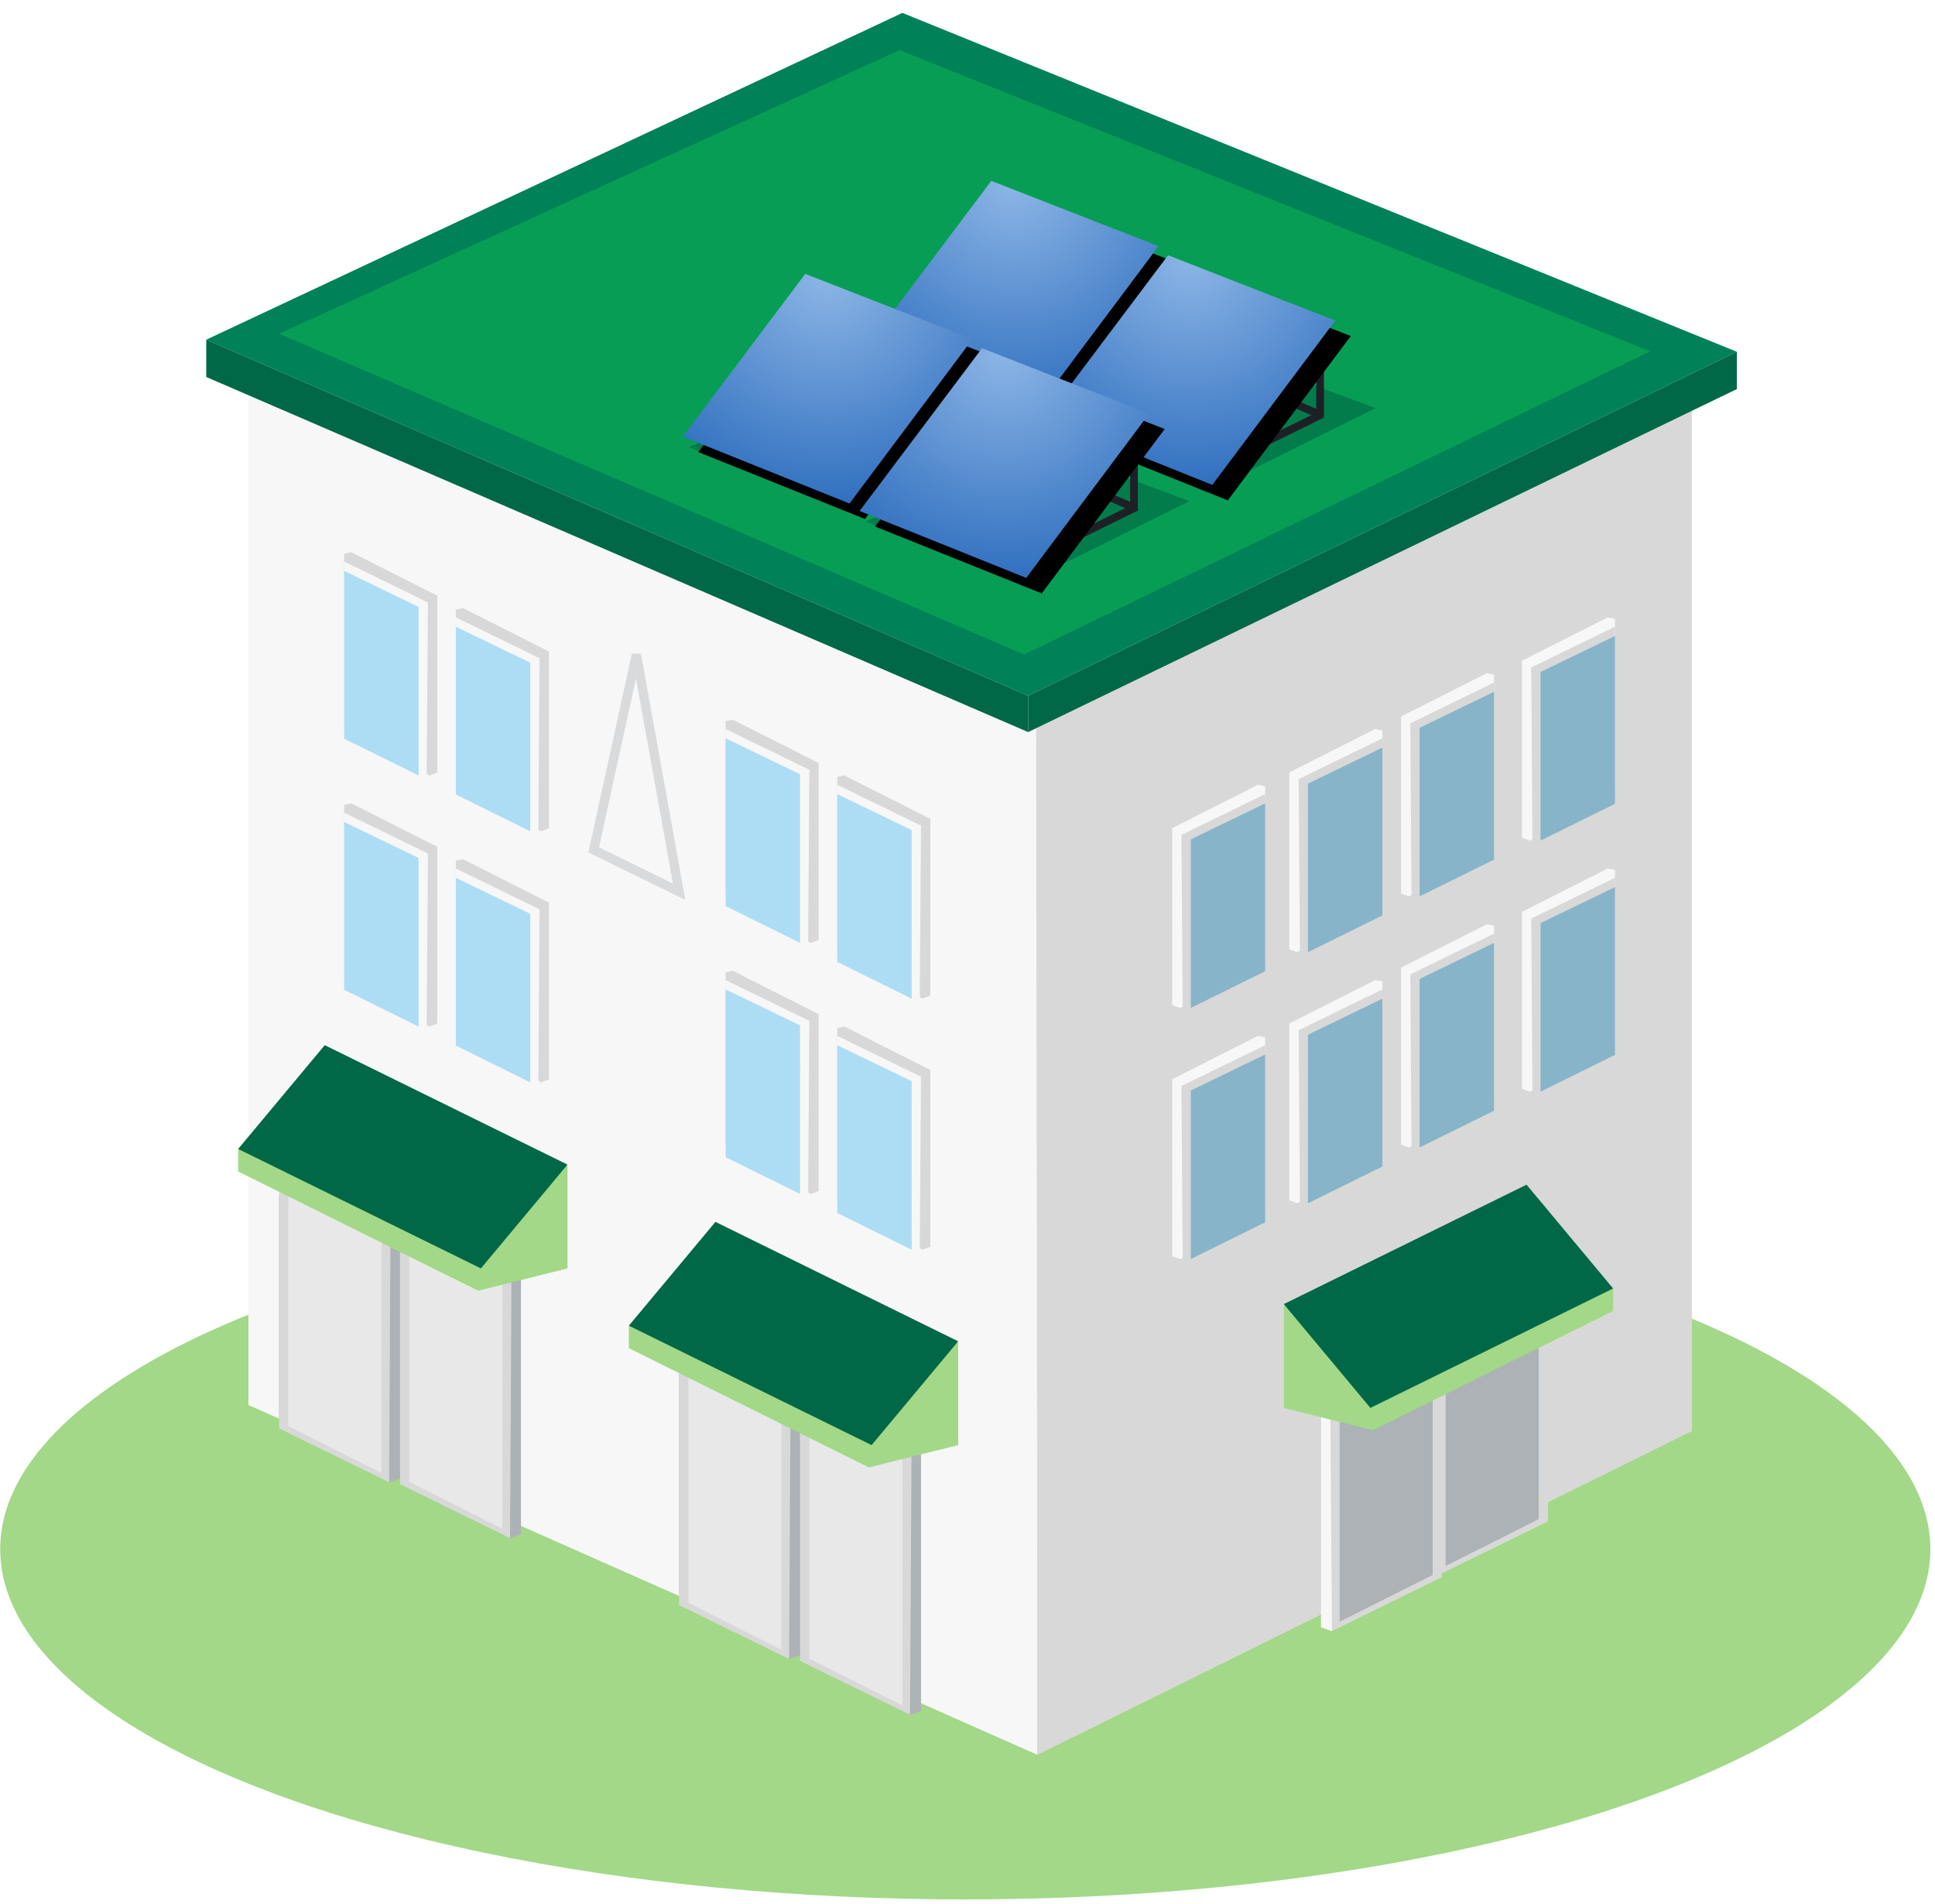 <?xml version="1.0" encoding="UTF-8"?>
<svg width="125px" height="123px" viewBox="0 0 125 123" version="1.1" xmlns="http://www.w3.org/2000/svg" xmlns:xlink="http://www.w3.org/1999/xlink">
    <title>Iso Plat</title>
    <defs>
        <radialGradient cx="50%" cy="0%" fx="50%" fy="0%" r="99.031%" gradientTransform="translate(0.5,0),scale(0.793,1),rotate(90),translate(-0.5,-0)" id="radialGradient-1">
            <stop stop-color="#8DB6E6" offset="0%"></stop>
            <stop stop-color="#3271C0" offset="100%"></stop>
        </radialGradient>
        <polygon id="path-2" points="7.908 0.037 18.71 4.255 10.767 14.873 0 10.549"></polygon>
        <filter x="-5.3%" y="-6.7%" width="121.4%" height="127.0%" filterUnits="objectBoundingBox" id="filter-3">
            <feOffset dx="1" dy="1" in="SourceAlpha" result="shadowOffsetOuter1"></feOffset>
            <feGaussianBlur stdDeviation="0.5" in="shadowOffsetOuter1" result="shadowBlurOuter1"></feGaussianBlur>
            <feColorMatrix values="0 0 0 0 0   0 0 0 0 0   0 0 0 0 0  0 0 0 0.187 0" type="matrix" in="shadowBlurOuter1"></feColorMatrix>
        </filter>
        <polygon id="path-4" points="7.908 0.037 18.71 4.255 10.767 14.873 0 10.549"></polygon>
        <filter x="-5.3%" y="-6.7%" width="121.4%" height="127.0%" filterUnits="objectBoundingBox" id="filter-5">
            <feOffset dx="1" dy="1" in="SourceAlpha" result="shadowOffsetOuter1"></feOffset>
            <feGaussianBlur stdDeviation="0.5" in="shadowOffsetOuter1" result="shadowBlurOuter1"></feGaussianBlur>
            <feColorMatrix values="0 0 0 0 0   0 0 0 0 0   0 0 0 0 0  0 0 0 0.187 0" type="matrix" in="shadowBlurOuter1"></feColorMatrix>
        </filter>
        <polygon id="path-6" points="7.908 0.037 18.71 4.255 10.767 14.873 0 10.549"></polygon>
        <filter x="-5.3%" y="-6.7%" width="121.4%" height="127.0%" filterUnits="objectBoundingBox" id="filter-7">
            <feOffset dx="1" dy="1" in="SourceAlpha" result="shadowOffsetOuter1"></feOffset>
            <feGaussianBlur stdDeviation="0.5" in="shadowOffsetOuter1" result="shadowBlurOuter1"></feGaussianBlur>
            <feColorMatrix values="0 0 0 0 0   0 0 0 0 0   0 0 0 0 0  0 0 0 0.187 0" type="matrix" in="shadowBlurOuter1"></feColorMatrix>
        </filter>
        <polygon id="path-8" points="7.908 0.037 18.71 4.255 10.767 14.873 0 10.549"></polygon>
        <filter x="-5.3%" y="-6.7%" width="121.4%" height="127.0%" filterUnits="objectBoundingBox" id="filter-9">
            <feOffset dx="1" dy="1" in="SourceAlpha" result="shadowOffsetOuter1"></feOffset>
            <feGaussianBlur stdDeviation="0.5" in="shadowOffsetOuter1" result="shadowBlurOuter1"></feGaussianBlur>
            <feColorMatrix values="0 0 0 0 0   0 0 0 0 0   0 0 0 0 0  0 0 0 0.187 0" type="matrix" in="shadowBlurOuter1"></feColorMatrix>
        </filter>
    </defs>
    <g id="UI-Kit" stroke="none" stroke-width="1" fill="none" fill-rule="evenodd">
        <g id="UI-KIT" transform="translate(-77, -5484)">
            <g id="ICONE_ILLUSTRATIONS" transform="translate(6, 4957)">
                <g id="-Inclinaison-toiture" transform="translate(42, 489)">
                    <g id="Iso-Plat" transform="translate(29, 13)">
                        <g id="Maison-Iso-45°" transform="translate(0, 25.833)">
                            <ellipse id="Sol" fill="#A2D887" cx="62.357" cy="99.245" rx="62.344" ry="22.625"></ellipse>
                            <g id="Maison" transform="translate(13.221, 0)">
                                <g id="Bati" transform="translate(2.829, 23.618)">
                                    <polygon id="Rectangle" fill="#F7F7F7" points="-6.83214169e-14 0 50.971 22.597 50.971 88.915 -6.83214169e-14 66.318"></polygon>
                                    <polygon id="Rectangle-Copy-7" fill="#D8D8D8" transform="translate(72.066, 45.492) scale(-1, 1) translate(-72.066, -45.492) " points="50.887 2.069 93.246 22.527 93.162 88.915 50.887 67.999"></polygon>
                                </g>
                                <g id="Toît">
                                    <polygon id="Rectangle-Copy-8" fill="#008158" points="45.072 -3.14039846e-14 98.977 21.891 53.198 44.113 0.103 21.111"></polygon>
                                    <polygon id="Rectangle-Copy-12" fill="#079D55" points="44.893 2.403 93.389 21.859 52.935 41.453 4.808 20.727"></polygon>
                                    <polygon id="Path-2" fill="#006847" points="98.977 24.301 98.977 21.891 53.198 44.113 53.198 46.46"></polygon>
                                    <polygon id="Path-2-Copy" fill="#006847" transform="translate(26.651, 33.786) scale(-1, 1) translate(-26.651, -33.786) " points="53.198 23.521 53.198 21.111 0.103 44.113 0.103 46.46"></polygon>
                                </g>
                                <g id="Panneaux" transform="translate(30.889, 10.814)">
                                    <g id="Panneaux-solaires-Copy-3" transform="translate(12.019, 0)">
                                        <polygon id="Rectangle" fill-opacity="0.61" fill="#006847" points="12.173 6.5 21.308 9.911 10.414 15.321 0.375 11.222"></polygon>
                                        <polyline id="Line" stroke="#1D2126" stroke-width="0.5" stroke-linecap="square" points="17.728 5.107 17.728 10.366 10.891 13.727"></polyline>
                                        <line x1="17.625" y1="10.297" x2="7.812" y2="6.008" id="Line-2" stroke="#1D2126" stroke-width="0.5" stroke-linecap="square"></line>
                                        <g id="Rectangle-Copy-8">
                                            <use fill="black" fill-opacity="1" filter="url(#filter-3)" xlink:href="#path-2"></use>
                                            <use fill="url(#radialGradient-1)" fill-rule="evenodd" xlink:href="#path-2"></use>
                                        </g>
                                    </g>
                                    <g id="Panneaux-solaires-Copy-4" transform="translate(0, 6.008)">
                                        <polygon id="Rectangle" fill-opacity="0.61" fill="#006847" points="12.173 6.5 21.308 9.911 10.414 15.321 0.375 11.222"></polygon>
                                        <polyline id="Line" stroke="#1D2126" stroke-width="0.5" stroke-linecap="square" points="17.728 5.107 17.728 10.366 10.891 13.727"></polyline>
                                        <line x1="17.625" y1="10.297" x2="7.812" y2="6.008" id="Line-2" stroke="#1D2126" stroke-width="0.5" stroke-linecap="square"></line>
                                        <g id="Rectangle-Copy-8">
                                            <use fill="black" fill-opacity="1" filter="url(#filter-5)" xlink:href="#path-4"></use>
                                            <use fill="url(#radialGradient-1)" fill-rule="evenodd" xlink:href="#path-4"></use>
                                        </g>
                                    </g>
                                    <g id="Panneaux-solaires-Copy-2" transform="translate(23.438, 4.806)">
                                        <polygon id="Rectangle" fill-opacity="0.61" fill="#006847" points="12.173 6.5 21.308 9.911 10.414 15.321 0.375 11.222"></polygon>
                                        <polyline id="Line" stroke="#1D2126" stroke-width="0.5" stroke-linecap="square" points="17.728 5.107 17.728 10.366 10.891 13.727"></polyline>
                                        <line x1="17.625" y1="10.297" x2="7.812" y2="6.008" id="Line-2" stroke="#1D2126" stroke-width="0.5" stroke-linecap="square"></line>
                                        <g id="Rectangle-Copy-8">
                                            <use fill="black" fill-opacity="1" filter="url(#filter-7)" xlink:href="#path-6"></use>
                                            <use fill="url(#radialGradient-1)" fill-rule="evenodd" xlink:href="#path-6"></use>
                                        </g>
                                    </g>
                                    <g id="Panneaux-solaires-Copy" transform="translate(11.418, 10.814)">
                                        <polygon id="Rectangle" fill-opacity="0.61" fill="#006847" points="12.173 6.5 21.308 9.911 10.414 15.321 0.375 11.222"></polygon>
                                        <polyline id="Line" stroke="#1D2126" stroke-width="0.5" stroke-linecap="square" points="17.728 5.107 17.728 10.366 10.891 13.727"></polyline>
                                        <line x1="17.625" y1="10.297" x2="7.812" y2="6.008" id="Line-2" stroke="#1D2126" stroke-width="0.5" stroke-linecap="square"></line>
                                        <g id="Rectangle-Copy-8">
                                            <use fill="black" fill-opacity="1" filter="url(#filter-9)" xlink:href="#path-8"></use>
                                            <use fill="url(#radialGradient-1)" fill-rule="evenodd" xlink:href="#path-8"></use>
                                        </g>
                                    </g>
                                </g>
                                <g id="Porte" transform="translate(78.966, 82.306)">
                                    <polygon id="Rectangle" fill="#F7F7F7" points="0 3.622 7.205 0 7.812 0.125 7.812 14.459 0.67 18.624 0 18.382"></polygon>
                                    <polygon id="Rectangle-Copy-9" fill="#D8D8D8" points="0.601 4.04 7.812 0.601 7.812 15.145 0.706 18.624"></polygon>
                                    <polygon id="Rectangle-Copy-10" fill="#ACB2B5" points="1.202 4.162 7.212 1.202 7.212 14.999 1.202 18.023"></polygon>
                                </g>
                                <g id="Porte-Copy-15" transform="translate(72.115, 85.911)">
                                    <polygon id="Rectangle" fill="#F7F7F7" points="0 3.622 7.205 0 7.812 0.125 7.812 14.459 0.67 18.624 0 18.382"></polygon>
                                    <polygon id="Rectangle-Copy-9" fill="#D8D8D8" points="0.601 4.04 7.812 0.601 7.812 15.145 0.706 18.624"></polygon>
                                    <polygon id="Rectangle-Copy-10" fill="#ACB2B5" points="1.202 4.162 7.212 1.202 7.212 14.999 1.202 18.023"></polygon>
                                </g>
                                <g id="Porte-Copy-18" transform="translate(42.268, 99.228) scale(-1, 1) translate(-42.268, -99.228) translate(38.261, 87.713)">
                                    <polygon id="Rectangle" fill="#ACB2B5" points="0 4.224 7.205 0.602 7.812 3.729 7.812 18.064 0.67 22.229 0 21.987"></polygon>
                                    <polygon id="Rectangle-Copy-9" fill="#D8D8D8" points="0.601 3.439 7.812 0 7.812 18.749 0.706 22.229"></polygon>
                                    <polygon id="Rectangle-Copy-10" fill="#E8E8E8" points="1.202 5.279 7.212 2.319 7.212 18.604 1.202 21.628"></polygon>
                                </g>
                                <g id="Porte-Copy-20" transform="translate(16.426, 87.813) scale(-1, 1) translate(-16.426, -87.813) translate(12.42, 76.298)">
                                    <polygon id="Rectangle" fill="#ACB2B5" points="0 4.224 7.205 0.602 7.812 3.729 7.812 18.064 0.67 22.229 0 21.987"></polygon>
                                    <polygon id="Rectangle-Copy-9" fill="#D8D8D8" points="0.601 3.439 7.812 0 7.812 18.749 0.706 22.229"></polygon>
                                    <polygon id="Rectangle-Copy-10" fill="#E8E8E8" points="1.202 5.279 7.212 2.319 7.212 18.604 1.202 21.628"></polygon>
                                </g>
                                <g id="Porte-Copy-19" transform="translate(34.455, 95.623) scale(-1, 1) translate(-34.455, -95.623) translate(30.449, 84.109)">
                                    <polygon id="Rectangle" fill="#ACB2B5" points="0 4.224 7.205 0.602 7.812 3.729 7.812 18.064 0.67 22.229 0 21.987"></polygon>
                                    <polygon id="Rectangle-Copy-9" fill="#D8D8D8" points="0.601 3.439 7.812 0 7.812 18.749 0.706 22.229"></polygon>
                                    <polygon id="Rectangle-Copy-10" fill="#E8E8E8" points="1.202 5.279 7.212 2.319 7.212 18.604 1.202 21.628"></polygon>
                                </g>
                                <g id="Porte-Copy-21" transform="translate(8.614, 84.209) scale(-1, 1) translate(-8.614, -84.209) translate(4.607, 72.694)">
                                    <polygon id="Rectangle" fill="#ACB2B5" points="0 4.224 7.205 0.602 7.812 3.729 7.812 18.064 0.67 22.229 0 21.987"></polygon>
                                    <polygon id="Rectangle-Copy-9" fill="#D8D8D8" points="0.601 3.439 7.812 0 7.812 18.749 0.706 22.229"></polygon>
                                    <polygon id="Rectangle-Copy-10" fill="#E8E8E8" points="1.202 5.279 7.212 2.319 7.212 18.604 1.202 21.628"></polygon>
                                </g>
                                <g id="Porte-Copy" transform="translate(62.5, 49.864)">
                                    <polygon id="Rectangle" fill="#F7F7F7" points="0 2.804 5.542 0 6.01 0.097 6.01 11.194 0.516 14.419 0 14.231"></polygon>
                                    <polygon id="Rectangle-Copy-9" fill="#D8D8D8" points="0.601 3.238 6.01 0.601 6.01 11.751 0.68 14.419"></polygon>
                                    <polygon id="Rectangle-Copy-10" fill="#88B4C9" points="1.202 3.528 6.01 1.202 6.01 12.043 1.202 14.419"></polygon>
                                </g>
                                <g id="Porte-Copy-9" transform="translate(43.87, 56.773) scale(-1, 1) translate(-43.87, -56.773) translate(40.865, 49.264)">
                                    <polygon id="Rectangle" fill="#D8D8D8" points="0 2.804 5.542 0 6.01 0.097 6.01 11.194 0.516 14.419 0 14.231"></polygon>
                                    <polygon id="Rectangle-Copy-9" fill="#F7F7F7" points="0.601 3.238 6.01 0.601 6.01 11.751 0.68 14.419"></polygon>
                                    <polygon id="Rectangle-Copy-10" fill="#ADDDF5" points="1.202 3.528 6.01 1.202 6.01 12.043 1.202 14.419"></polygon>
                                </g>
                                <g id="Porte-Copy-13" transform="translate(19.231, 45.959) scale(-1, 1) translate(-19.231, -45.959) translate(16.226, 38.45)">
                                    <polygon id="Rectangle" fill="#D8D8D8" points="0 2.804 5.542 0 6.01 0.097 6.01 11.194 0.516 14.419 0 14.231"></polygon>
                                    <polygon id="Rectangle-Copy-9" fill="#F7F7F7" points="0.601 3.238 6.01 0.601 6.01 11.751 0.68 14.419"></polygon>
                                    <polygon id="Rectangle-Copy-10" fill="#ADDDF5" points="1.202 3.528 6.01 1.202 6.01 12.043 1.202 14.419"></polygon>
                                </g>
                                <g id="Porte-Copy-11" transform="translate(36.659, 53.169) scale(-1, 1) translate(-36.659, -53.169) translate(33.654, 45.659)">
                                    <polygon id="Rectangle" fill="#D8D8D8" points="0 2.804 5.542 0 6.01 0.097 6.01 11.194 0.516 14.419 0 14.231"></polygon>
                                    <polygon id="Rectangle-Copy-9" fill="#F7F7F7" points="0.601 3.238 6.01 0.601 6.01 11.751 0.68 14.419"></polygon>
                                    <polygon id="Rectangle-Copy-10" fill="#ADDDF5" points="1.202 3.528 6.01 1.202 6.01 12.043 1.202 14.419"></polygon>
                                </g>
                                <g id="Porte-Copy-14" transform="translate(12.019, 42.355) scale(-1, 1) translate(-12.019, -42.355) translate(9.014, 34.845)">
                                    <polygon id="Rectangle" fill="#D8D8D8" points="0 2.804 5.542 0 6.01 0.097 6.01 11.194 0.516 14.419 0 14.231"></polygon>
                                    <polygon id="Rectangle-Copy-9" fill="#F7F7F7" points="0.601 3.238 6.01 0.601 6.01 11.751 0.68 14.419"></polygon>
                                    <polygon id="Rectangle-Copy-10" fill="#ADDDF5" points="1.202 3.528 6.01 1.202 6.01 12.043 1.202 14.419"></polygon>
                                </g>
                                <g id="Porte-Copy-10" transform="translate(43.87, 72.994) scale(-1, 1) translate(-43.87, -72.994) translate(40.865, 65.484)">
                                    <polygon id="Rectangle" fill="#D8D8D8" points="0 2.804 5.542 0 6.01 0.097 6.01 11.194 0.516 14.419 0 14.231"></polygon>
                                    <polygon id="Rectangle-Copy-9" fill="#F7F7F7" points="0.601 3.238 6.01 0.601 6.01 11.751 0.68 14.419"></polygon>
                                    <polygon id="Rectangle-Copy-10" fill="#ADDDF5" points="1.202 3.528 6.01 1.202 6.01 12.043 1.202 14.419"></polygon>
                                </g>
                                <g id="Porte-Copy-16" transform="translate(19.231, 62.18) scale(-1, 1) translate(-19.231, -62.18) translate(16.226, 54.671)">
                                    <polygon id="Rectangle" fill="#D8D8D8" points="0 2.804 5.542 0 6.01 0.097 6.01 11.194 0.516 14.419 0 14.231"></polygon>
                                    <polygon id="Rectangle-Copy-9" fill="#F7F7F7" points="0.601 3.238 6.01 0.601 6.01 11.751 0.68 14.419"></polygon>
                                    <polygon id="Rectangle-Copy-10" fill="#ADDDF5" points="1.202 3.528 6.01 1.202 6.01 12.043 1.202 14.419"></polygon>
                                </g>
                                <g id="Porte-Copy-12" transform="translate(36.659, 69.39) scale(-1, 1) translate(-36.659, -69.39) translate(33.654, 61.88)">
                                    <polygon id="Rectangle" fill="#D8D8D8" points="0 2.804 5.542 0 6.01 0.097 6.01 11.194 0.516 14.419 0 14.231"></polygon>
                                    <polygon id="Rectangle-Copy-9" fill="#F7F7F7" points="0.601 3.238 6.01 0.601 6.01 11.751 0.68 14.419"></polygon>
                                    <polygon id="Rectangle-Copy-10" fill="#ADDDF5" points="1.202 3.528 6.01 1.202 6.01 12.043 1.202 14.419"></polygon>
                                </g>
                                <g id="Porte-Copy-17" transform="translate(12.019, 58.576) scale(-1, 1) translate(-12.019, -58.576) translate(9.014, 51.066)">
                                    <polygon id="Rectangle" fill="#D8D8D8" points="0 2.804 5.542 0 6.01 0.097 6.01 11.194 0.516 14.419 0 14.231"></polygon>
                                    <polygon id="Rectangle-Copy-9" fill="#F7F7F7" points="0.601 3.238 6.01 0.601 6.01 11.751 0.68 14.419"></polygon>
                                    <polygon id="Rectangle-Copy-10" fill="#ADDDF5" points="1.202 3.528 6.01 1.202 6.01 12.043 1.202 14.419"></polygon>
                                </g>
                                <g id="Porte-Copy-4" transform="translate(62.5, 66.085)">
                                    <polygon id="Rectangle" fill="#F7F7F7" points="0 2.804 5.542 0 6.01 0.097 6.01 11.194 0.516 14.419 0 14.231"></polygon>
                                    <polygon id="Rectangle-Copy-9" fill="#D8D8D8" points="0.601 3.238 6.01 0.601 6.01 11.751 0.68 14.419"></polygon>
                                    <polygon id="Rectangle-Copy-10" fill="#88B4C9" points="1.202 3.528 6.01 1.202 6.01 12.043 1.202 14.419"></polygon>
                                </g>
                                <g id="Porte-Copy-2" transform="translate(70.072, 46.26)">
                                    <polygon id="Rectangle" fill="#F7F7F7" points="0 2.804 5.542 0 6.01 0.097 6.01 11.194 0.516 14.419 0 14.231"></polygon>
                                    <polygon id="Rectangle-Copy-9" fill="#D8D8D8" points="0.601 3.238 6.01 0.601 6.01 11.751 0.68 14.419"></polygon>
                                    <polygon id="Rectangle-Copy-10" fill="#88B4C9" points="1.202 3.528 6.01 1.202 6.01 12.043 1.202 14.419"></polygon>
                                </g>
                                <g id="Porte-Copy-7" transform="translate(77.284, 42.655)">
                                    <polygon id="Rectangle" fill="#F7F7F7" points="0 2.804 5.542 0 6.01 0.097 6.01 11.194 0.516 14.419 0 14.231"></polygon>
                                    <polygon id="Rectangle-Copy-9" fill="#D8D8D8" points="0.601 3.238 6.01 0.601 6.01 11.751 0.68 14.419"></polygon>
                                    <polygon id="Rectangle-Copy-10" fill="#88B4C9" points="1.202 3.528 6.01 1.202 6.01 12.043 1.202 14.419"></polygon>
                                </g>
                                <g id="Porte-Copy-5" transform="translate(70.072, 62.481)">
                                    <polygon id="Rectangle" fill="#F7F7F7" points="0 2.804 5.542 0 6.01 0.097 6.01 11.194 0.516 14.419 0 14.231"></polygon>
                                    <polygon id="Rectangle-Copy-9" fill="#D8D8D8" points="0.601 3.238 6.01 0.601 6.01 11.751 0.68 14.419"></polygon>
                                    <polygon id="Rectangle-Copy-10" fill="#88B4C9" points="1.202 3.528 6.01 1.202 6.01 12.043 1.202 14.419"></polygon>
                                </g>
                                <g id="Porte-Copy-8" transform="translate(77.284, 58.876)">
                                    <polygon id="Rectangle" fill="#F7F7F7" points="0 2.804 5.542 0 6.01 0.097 6.01 11.194 0.516 14.419 0 14.231"></polygon>
                                    <polygon id="Rectangle-Copy-9" fill="#D8D8D8" points="0.601 3.238 6.01 0.601 6.01 11.751 0.68 14.419"></polygon>
                                    <polygon id="Rectangle-Copy-10" fill="#88B4C9" points="1.202 3.528 6.01 1.202 6.01 12.043 1.202 14.419"></polygon>
                                </g>
                                <g id="Porte-Copy-3" transform="translate(85.096, 39.05)">
                                    <polygon id="Rectangle" fill="#F7F7F7" points="0 2.804 5.542 0 6.01 0.097 6.01 11.194 0.516 14.419 0 14.231"></polygon>
                                    <polygon id="Rectangle-Copy-9" fill="#D8D8D8" points="0.601 3.238 6.01 0.601 6.01 11.751 0.68 14.419"></polygon>
                                    <polygon id="Rectangle-Copy-10" fill="#88B4C9" points="1.202 3.528 6.01 1.202 6.01 12.043 1.202 14.419"></polygon>
                                </g>
                                <g id="Porte-Copy-6" transform="translate(85.096, 55.271)">
                                    <polygon id="Rectangle" fill="#F7F7F7" points="0 2.804 5.542 0 6.01 0.097 6.01 11.194 0.516 14.419 0 14.231"></polygon>
                                    <polygon id="Rectangle-Copy-9" fill="#D8D8D8" points="0.601 3.238 6.01 0.601 6.01 11.751 0.68 14.419"></polygon>
                                    <polygon id="Rectangle-Copy-10" fill="#88B4C9" points="1.202 3.528 6.01 1.202 6.01 12.043 1.202 14.419"></polygon>
                                </g>
                                <g id="Group" transform="translate(69.712, 75.698)">
                                    <polygon id="Path" fill="#A2D887" points="0 7.81 0 14.421 5.769 15.863 21.274 8.157 21.274 6.705"></polygon>
                                    <polygon id="Rectangle-Copy-2" fill="#006847" transform="translate(10.637, 7.21) scale(-1, 1) translate(-10.637, -7.21) " points="5.593 -1.23808186e-13 21.274 7.715 15.681 14.421 2.56205313e-14 6.705"></polygon>
                                </g>
                                <g id="Group" transform="translate(37.66, 86.111) scale(-1, 1) translate(-37.66, -86.111) translate(26.643, 78.101)">
                                    <polygon id="Path" fill="#A2D887" points="0 7.81 0 14.421 5.769 15.863 21.274 8.157 21.274 6.705"></polygon>
                                    <polygon id="Rectangle-Copy-2" fill="#006847" transform="translate(10.637, 7.21) scale(-1, 1) translate(-10.637, -7.21) " points="5.593 -1.23808186e-13 21.274 7.715 15.681 14.421 2.56205313e-14 6.705"></polygon>
                                </g>
                                <g id="Group-Copy" transform="translate(12.42, 74.696) scale(-1, 1) translate(-12.42, -74.696) translate(1.402, 66.686)">
                                    <polygon id="Path" fill="#A2D887" points="0 7.81 0 14.421 5.769 15.863 21.274 8.157 21.274 6.705"></polygon>
                                    <polygon id="Rectangle-Copy-2" fill="#006847" transform="translate(10.637, 7.21) scale(-1, 1) translate(-10.637, -7.21) " points="5.593 -1.23808186e-13 21.274 7.715 15.681 14.421 2.56205313e-14 6.705"></polygon>
                                </g>
                            </g>
                            <polygon id="Path-3" stroke-opacity="0.2" stroke="#5B6770" stroke-width="0.6" points="38.354 54.07 43.87 56.773 41.112 41.453"></polygon>
                        </g>
                    </g>
                </g>
            </g>
        </g>
    </g>
</svg>